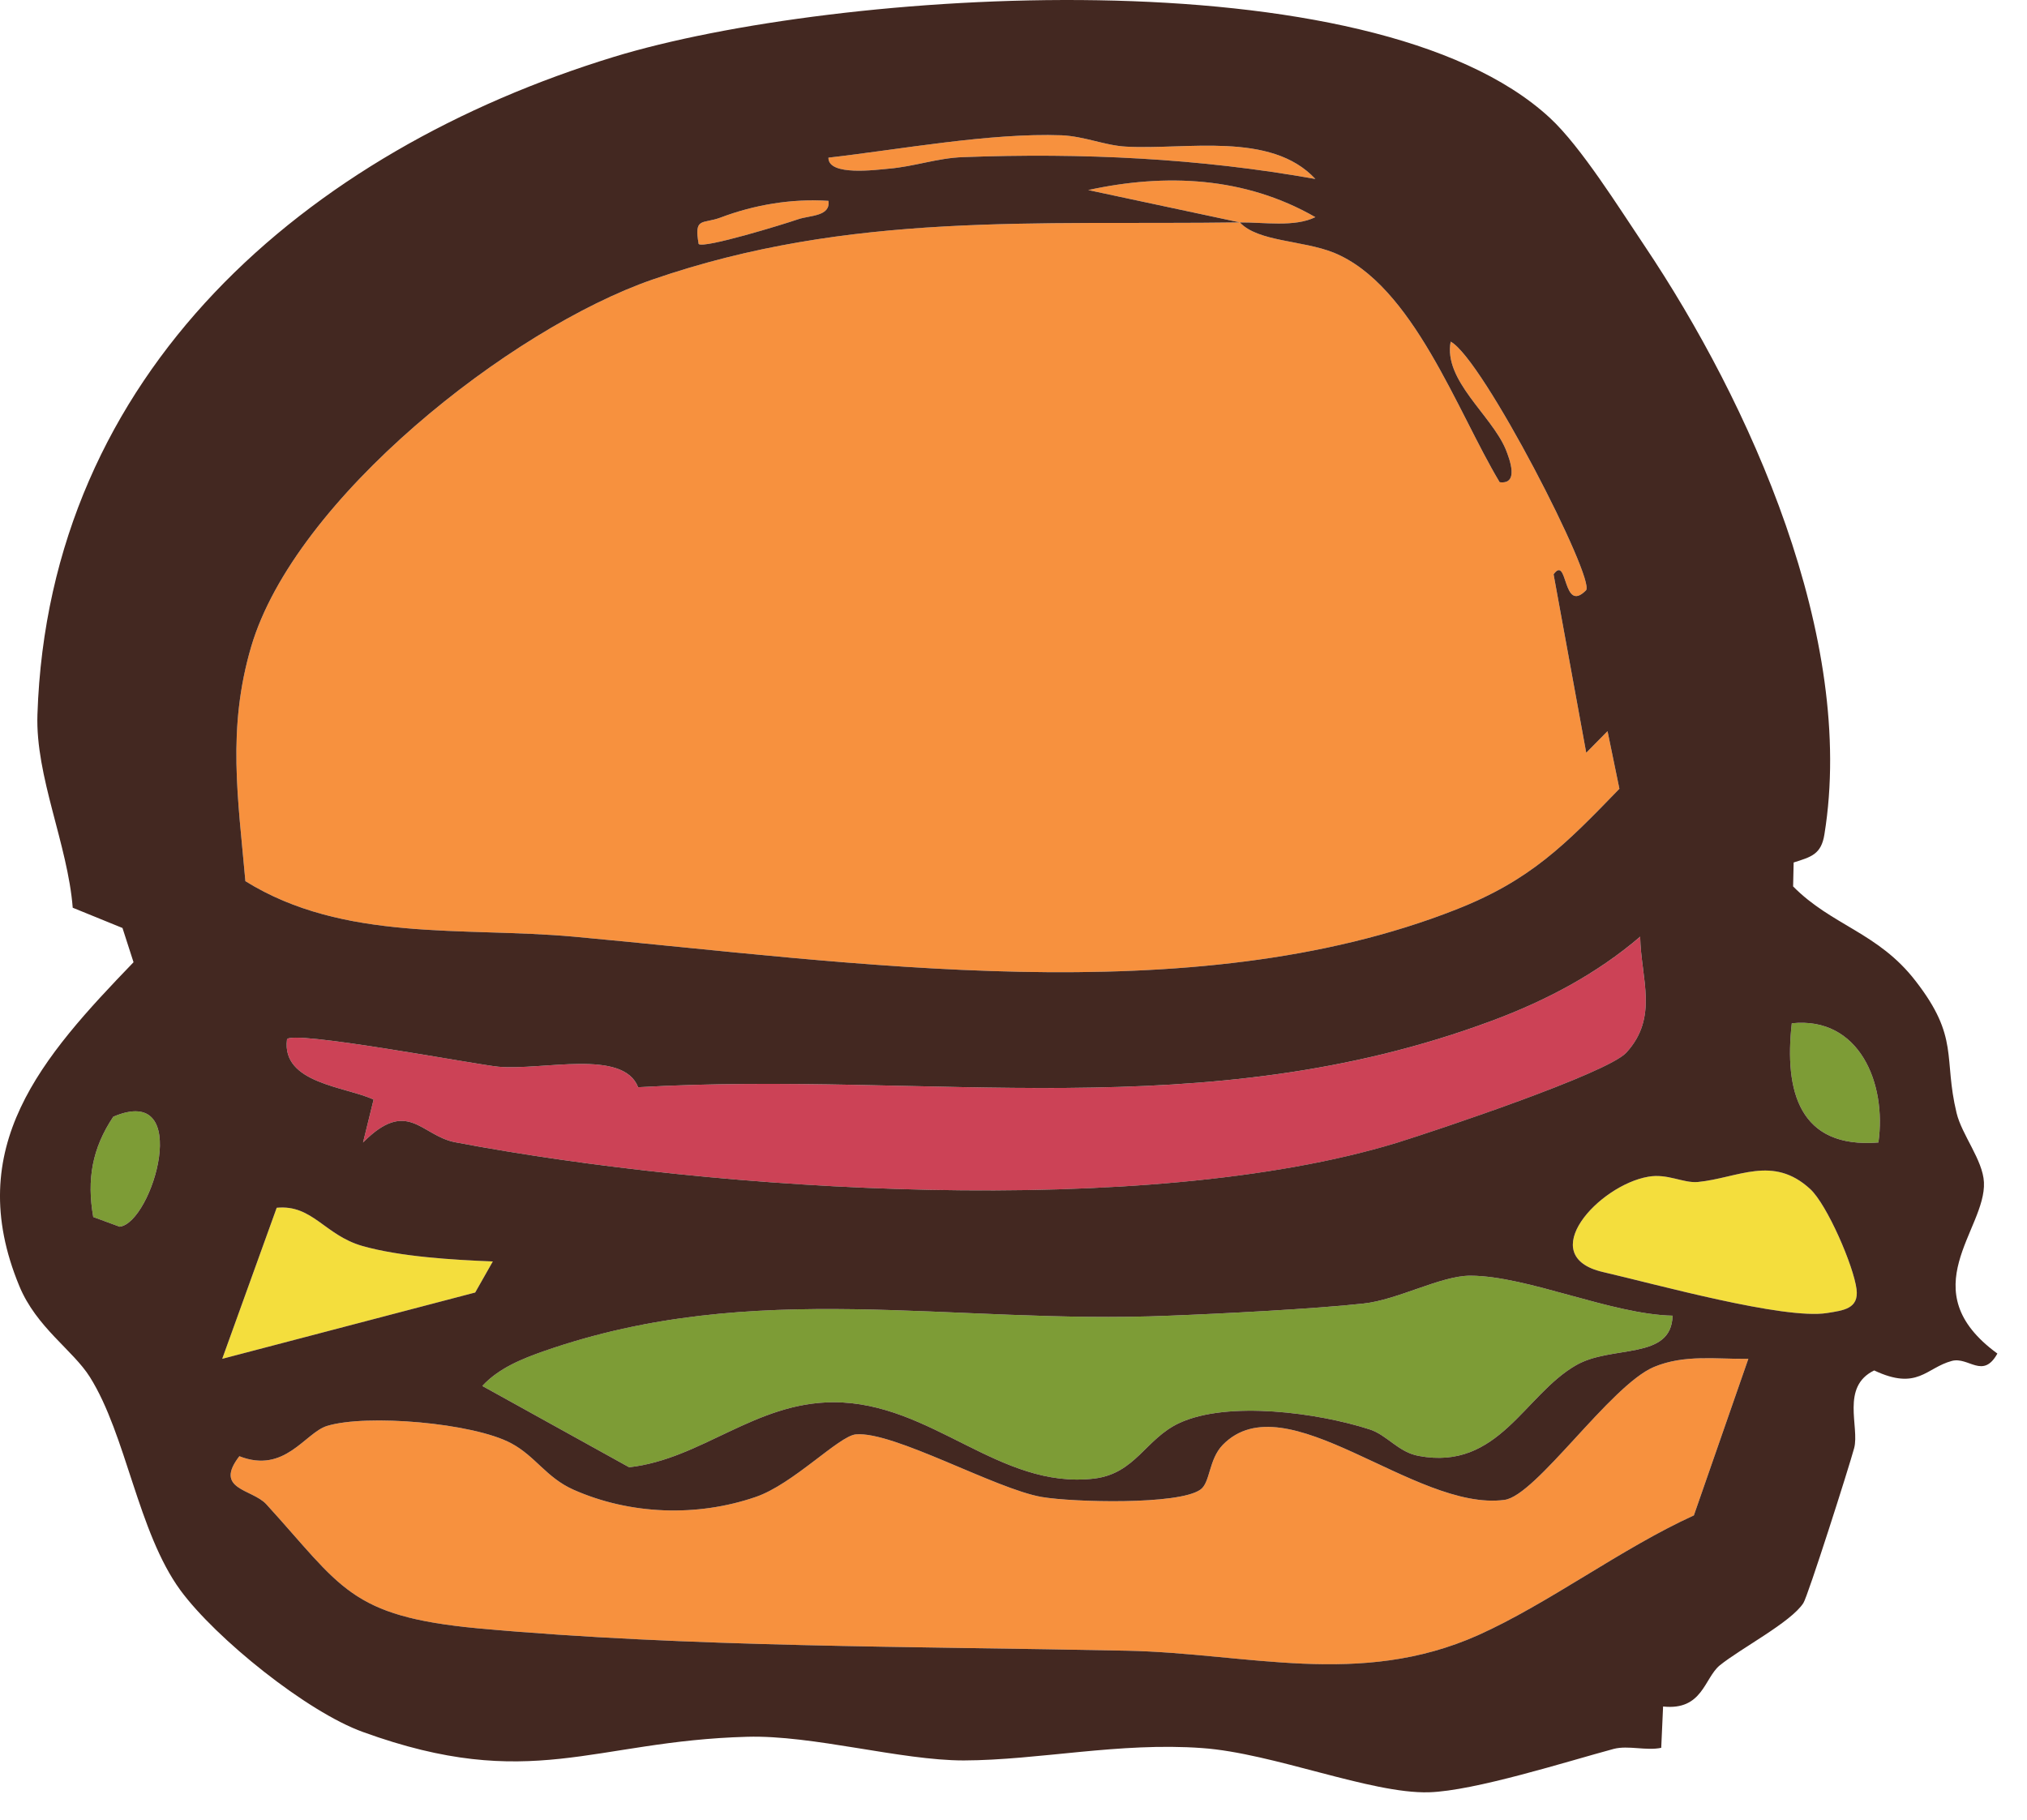 <svg width="49" height="44" viewBox="0 0 49 44" fill="none" xmlns="http://www.w3.org/2000/svg">
<path d="M20.026 4.856C20.083 5.238 19.568 5.206 19.294 5.301C18.944 5.422 17.016 6.014 16.889 5.899C16.774 5.244 16.978 5.422 17.411 5.263C18.232 4.951 19.142 4.799 20.026 4.856Z" fill="#F7913E"/>
<path d="M27.222 3.545C28.673 3.628 30.722 3.169 31.797 4.327C28.998 3.825 26.141 3.691 23.284 3.799C22.666 3.818 22.1 4.028 21.477 4.079C21.184 4.105 20.02 4.264 20.026 3.812C21.75 3.615 23.933 3.208 25.663 3.271C26.223 3.297 26.713 3.519 27.222 3.545Z" fill="#F7913E"/>
<path d="M31.797 5.25C31.295 5.498 30.544 5.371 29.971 5.377L26.306 4.595C28.177 4.187 30.092 4.27 31.797 5.25Z" fill="#F7913E"/>
<path d="M44.88 31.173C44.937 31.644 44.562 31.682 44.167 31.745C43.123 31.911 40.018 31.045 38.746 30.753C37.079 30.365 38.65 28.653 39.847 28.449C40.311 28.367 40.687 28.608 41.043 28.577C42.016 28.481 42.856 27.915 43.76 28.748C44.167 29.124 44.81 30.606 44.88 31.173Z" fill="#F4DE3D"/>
<path d="M11.913 30.498L11.487 31.249L5.372 32.852L6.689 29.2C7.555 29.117 7.847 29.862 8.757 30.123C9.673 30.384 10.946 30.46 11.913 30.498Z" fill="#F4DE3D"/>
<path d="M43.314 24.74C44.95 24.568 45.611 26.197 45.408 27.622C43.492 27.775 43.13 26.381 43.314 24.74Z" fill="#7D9C36"/>
<path d="M2.738 26.999C4.685 26.165 3.686 29.569 2.89 29.658L2.254 29.423C2.095 28.513 2.229 27.762 2.738 26.999Z" fill="#7D9C36"/>
<path d="M40.432 31.809C40.406 32.897 38.962 32.509 38.103 33.005C36.849 33.718 36.226 35.563 34.298 35.2C33.802 35.111 33.528 34.691 33.108 34.558C31.867 34.157 29.685 33.858 28.508 34.405C27.687 34.787 27.451 35.627 26.446 35.748C24.149 36.015 22.526 33.902 20.153 33.902C18.251 33.902 16.959 35.277 15.209 35.474L11.659 33.508C12.059 33.075 12.619 32.852 13.16 32.661C18.263 30.886 22.985 32.032 28.272 31.809C29.475 31.764 31.816 31.643 32.955 31.516C33.795 31.427 34.826 30.842 35.545 30.842C36.932 30.848 38.949 31.777 40.432 31.809Z" fill="#7D9C36"/>
<path d="M39.649 22.647C39.668 23.665 40.101 24.594 39.312 25.453C38.841 25.955 34.73 27.33 33.77 27.629C27.706 29.48 17.341 28.819 11.003 27.616C10.176 27.457 9.858 26.534 8.776 27.622L9.031 26.585C8.356 26.267 6.804 26.197 6.937 25.134C6.975 24.88 11.544 25.745 12.047 25.79C13.122 25.885 15.063 25.351 15.425 26.286C22.482 25.879 29.093 27.273 36.054 24.683C37.358 24.199 38.593 23.55 39.649 22.647Z" fill="#CC4256"/>
<path d="M42.264 32.853L40.947 36.639C39.197 37.434 37.435 38.77 35.73 39.534C32.866 40.813 30.143 39.967 27.235 39.909C22.1 39.801 16.647 39.833 11.55 39.368C8.445 39.076 8.267 38.376 6.435 36.365C6.091 35.996 5.162 36.015 5.786 35.207C6.886 35.64 7.37 34.641 7.905 34.475C8.859 34.183 11.436 34.399 12.359 34.895C12.944 35.207 13.205 35.722 13.86 36.015C15.235 36.626 16.857 36.677 18.263 36.193C19.167 35.888 20.28 34.717 20.688 34.679C21.598 34.596 24.066 36.002 25.186 36.193C25.931 36.321 28.489 36.391 29.017 36.015C29.259 35.85 29.214 35.29 29.558 34.933C31.085 33.368 34.196 36.55 36.366 36.263C37.13 36.168 38.917 33.502 39.98 33.05C40.725 32.738 41.495 32.865 42.264 32.853Z" fill="#F7913E"/>
<path d="M38.86 17.677L39.147 19.07C37.842 20.419 36.996 21.285 35.195 21.991C28.782 24.517 20.573 23.257 13.873 22.646C11.213 22.405 8.318 22.786 5.932 21.304C5.754 19.293 5.487 17.626 6.072 15.634C7.128 12.052 12.34 7.948 15.776 6.758C20.548 5.11 25.04 5.447 29.971 5.377C30.41 5.848 31.479 5.804 32.243 6.109C34.158 6.892 35.221 9.94 36.252 11.658C36.729 11.721 36.493 11.098 36.398 10.862C36.048 10.029 34.89 9.195 35.068 8.26C35.844 8.667 38.587 14.031 38.339 14.273C37.766 14.852 37.906 13.401 37.556 13.885L38.345 18.199L38.86 17.677Z" fill="#F7913E"/>
<path d="M47.959 28.583C48.017 29.728 46.184 31.192 48.284 32.725C47.934 33.355 47.59 32.795 47.183 32.903C46.559 33.069 46.356 33.629 45.306 33.133C44.492 33.527 44.956 34.501 44.822 35.01C44.695 35.48 43.703 38.592 43.594 38.757C43.295 39.222 42.08 39.852 41.571 40.265C41.196 40.577 41.157 41.36 40.203 41.258L40.158 42.257C39.796 42.333 39.363 42.193 39.013 42.282C37.9 42.581 35.647 43.3 34.54 43.332C33.134 43.37 30.773 42.384 29.061 42.263C27.063 42.117 25.11 42.556 23.297 42.562C21.77 42.562 19.651 41.945 18.06 41.99C14.331 42.092 12.829 43.345 8.776 41.875C7.427 41.392 5.219 39.616 4.36 38.446C3.33 37.033 3.056 34.698 2.172 33.291C1.764 32.642 0.88 32.095 0.466 31.09C-0.921 27.737 1.02 25.554 3.228 23.264L2.961 22.436L1.758 21.946C1.637 20.413 0.854 18.771 0.905 17.276C1.179 8.998 7.402 3.653 14.84 1.375C20.191 -0.26 33.166 -1.132 37.467 2.851C38.218 3.545 39.147 5.04 39.751 5.937C42.29 9.723 44.873 15.424 44.103 20.171C44.027 20.655 43.785 20.718 43.359 20.852L43.346 21.431C44.282 22.379 45.401 22.544 46.305 23.715C47.374 25.09 46.973 25.567 47.298 26.91C47.425 27.438 47.934 28.049 47.959 28.583ZM45.408 27.622C45.611 26.197 44.95 24.568 43.314 24.74C43.13 26.381 43.492 27.775 45.408 27.622ZM44.167 31.745C44.562 31.682 44.937 31.643 44.88 31.173C44.81 30.606 44.167 29.124 43.76 28.748C42.856 27.915 42.016 28.481 41.043 28.577C40.687 28.608 40.311 28.367 39.847 28.449C38.65 28.653 37.079 30.365 38.746 30.753C40.018 31.045 43.123 31.911 44.167 31.745ZM40.947 36.638L42.264 32.852C41.495 32.865 40.725 32.738 39.98 33.05C38.918 33.502 37.13 36.168 36.366 36.263C34.196 36.549 31.085 33.368 29.558 34.933C29.214 35.289 29.259 35.849 29.017 36.015C28.489 36.39 25.931 36.32 25.186 36.193C24.067 36.002 21.598 34.596 20.688 34.679C20.28 34.717 19.167 35.888 18.264 36.193C16.857 36.677 15.235 36.626 13.86 36.015C13.205 35.722 12.944 35.207 12.359 34.895C11.436 34.399 8.859 34.182 7.905 34.475C7.37 34.641 6.887 35.639 5.786 35.207C5.162 36.015 6.091 35.996 6.435 36.365C8.267 38.376 8.445 39.075 11.551 39.368C16.647 39.833 22.1 39.801 27.235 39.909C30.143 39.966 32.866 40.812 35.73 39.534C37.435 38.77 39.197 37.434 40.947 36.638ZM38.103 33.005C38.962 32.509 40.407 32.897 40.432 31.809C38.949 31.777 36.932 30.848 35.545 30.842C34.826 30.842 33.795 31.427 32.956 31.516C31.817 31.643 29.475 31.764 28.272 31.809C22.985 32.032 18.264 30.886 13.16 32.662C12.62 32.852 12.06 33.075 11.659 33.508L15.209 35.474C16.959 35.277 18.251 33.902 20.153 33.902C22.527 33.902 24.149 36.015 26.446 35.748C27.452 35.627 27.687 34.787 28.508 34.405C29.685 33.858 31.867 34.157 33.108 34.558C33.528 34.691 33.802 35.111 34.298 35.2C36.226 35.563 36.85 33.718 38.103 33.005ZM39.312 25.452C40.101 24.593 39.668 23.664 39.649 22.646C38.593 23.55 37.359 24.199 36.054 24.683C29.093 27.272 22.482 25.879 15.426 26.286C15.063 25.351 13.122 25.885 12.047 25.79C11.544 25.745 6.976 24.88 6.937 25.134C6.804 26.197 8.356 26.267 9.031 26.585L8.776 27.622C9.858 26.534 10.176 27.457 11.003 27.616C17.341 28.818 27.706 29.48 33.77 27.628C34.731 27.329 38.841 25.955 39.312 25.452ZM39.147 19.07L38.86 17.677L38.345 18.199L37.556 13.885C37.906 13.401 37.766 14.852 38.339 14.273C38.587 14.031 35.844 8.667 35.068 8.26C34.89 9.195 36.048 10.029 36.398 10.862C36.493 11.098 36.729 11.721 36.252 11.658C35.221 9.94 34.158 6.892 32.243 6.109C31.479 5.804 30.41 5.848 29.971 5.377C30.544 5.371 31.295 5.498 31.797 5.25C30.092 4.27 28.177 4.187 26.306 4.595L29.971 5.377C25.04 5.447 20.548 5.11 15.776 6.758C12.34 7.948 7.128 12.052 6.072 15.634C5.487 17.626 5.754 19.293 5.932 21.304C8.318 22.786 11.213 22.404 13.873 22.646C20.573 23.257 28.781 24.517 35.195 21.991C36.996 21.285 37.842 20.419 39.147 19.07ZM31.797 4.327C30.722 3.169 28.673 3.627 27.223 3.545C26.713 3.519 26.224 3.297 25.664 3.271C23.933 3.208 21.75 3.615 20.026 3.812C20.02 4.264 21.184 4.105 21.477 4.079C22.1 4.028 22.667 3.818 23.284 3.799C26.141 3.691 28.998 3.825 31.797 4.327ZM19.294 5.301C19.568 5.205 20.083 5.237 20.026 4.856C19.142 4.798 18.232 4.951 17.411 5.263C16.978 5.422 16.774 5.244 16.889 5.899C17.016 6.014 18.944 5.422 19.294 5.301ZM11.487 31.249L11.913 30.498C10.946 30.46 9.674 30.384 8.757 30.123C7.847 29.862 7.555 29.117 6.689 29.2L5.372 32.852L11.487 31.249ZM2.891 29.658C3.686 29.569 4.685 26.165 2.738 26.999C2.229 27.762 2.095 28.513 2.254 29.423L2.891 29.658Z" fill="#432821"/>
</svg>
